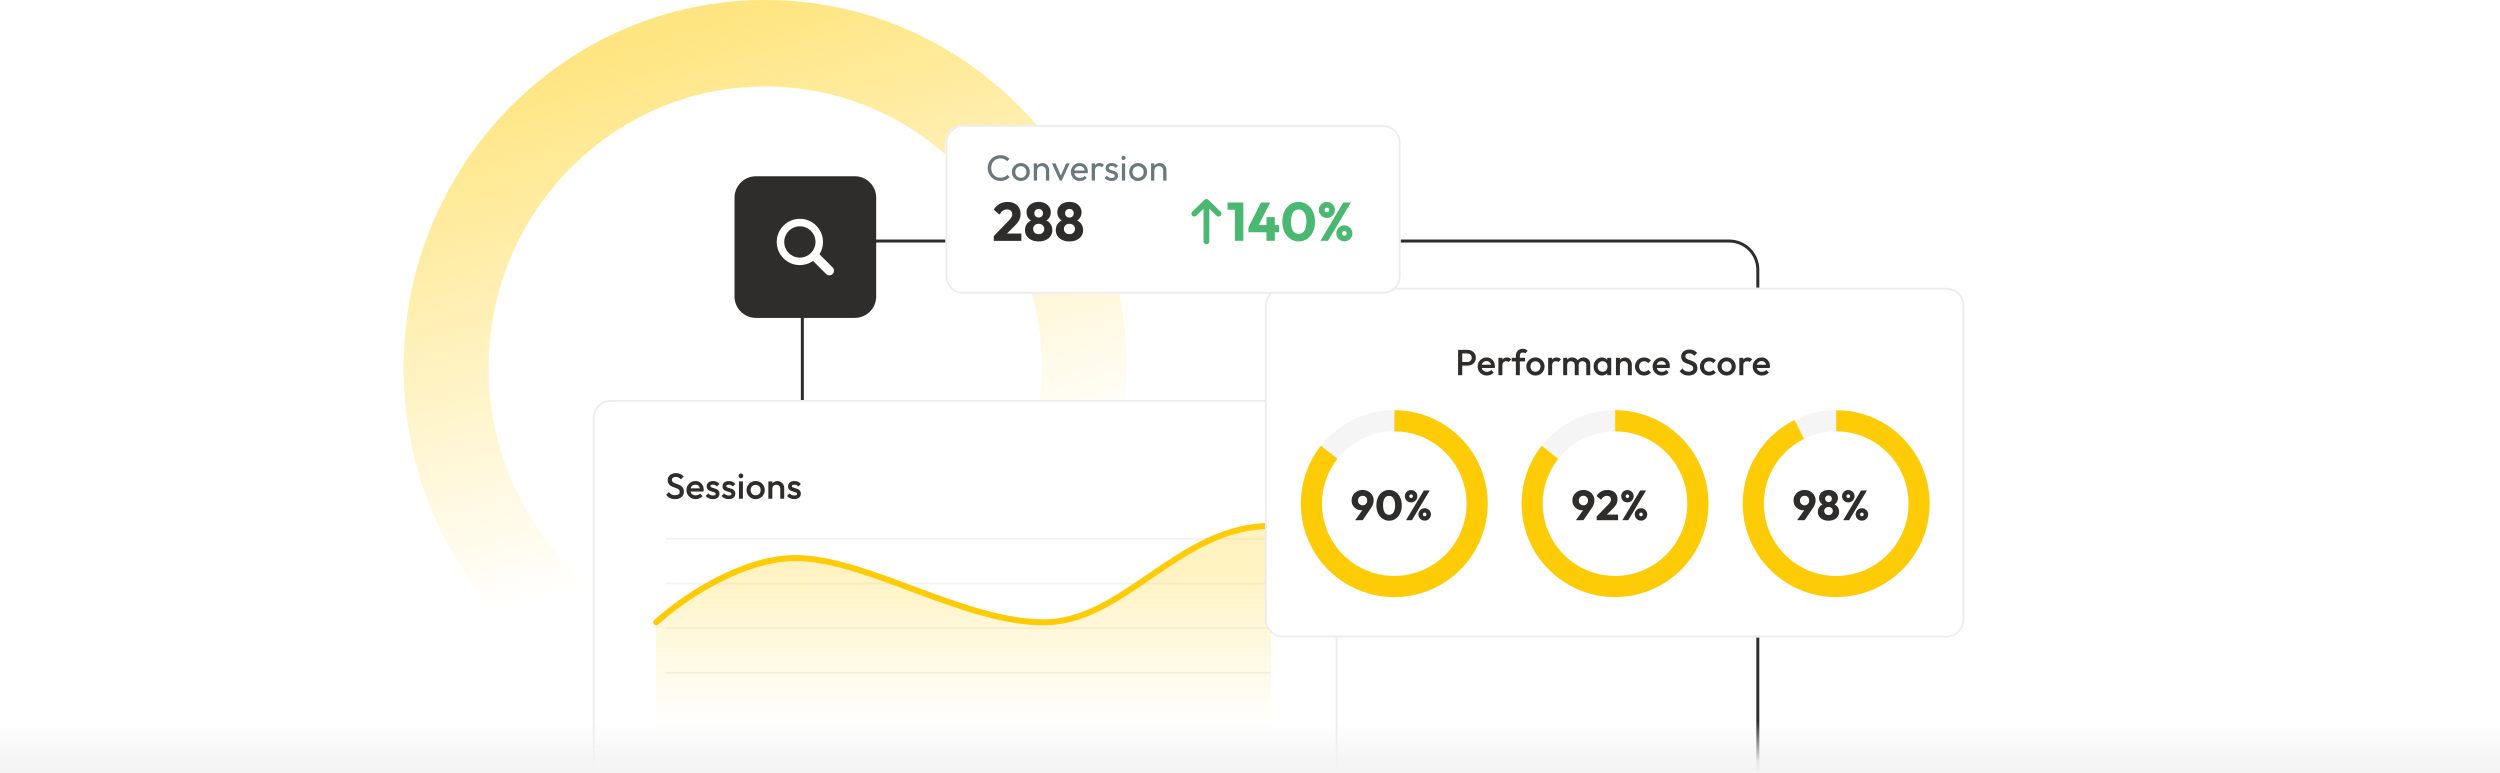 <svg xmlns="http://www.w3.org/2000/svg" width="1400" height="433" viewBox="0 0 1400 433" fill="none"><path d="M428.501 0C316.663 0 226 92.228 226 206C226 319.771 316.663 412 428.501 412C540.337 412 631 319.771 631 206C631 92.228 540.337 0 428.501 0ZM428.501 48.396C513.926 48.396 583.426 119.098 583.426 206C583.426 292.902 513.926 363.603 428.501 363.603C343.073 363.603 273.574 292.902 273.574 206C273.574 119.098 343.073 48.396 428.501 48.396Z" fill="url(#paint0_linear_218_13033)"></path><path fill-rule="evenodd" clip-rule="evenodd" d="M968.343 135.829H465.345C456.955 135.829 450.154 142.63 450.154 151.02V462.774C450.154 471.163 456.955 477.965 465.345 477.965H968.343C976.733 477.965 983.534 471.163 983.534 462.774V151.02C983.534 142.63 976.733 135.829 968.343 135.829ZM465.345 134.141C456.023 134.141 448.466 141.698 448.466 151.02V462.774C448.466 472.096 456.023 479.653 465.345 479.653H968.343C977.665 479.653 985.222 472.096 985.222 462.774V151.02C985.222 141.698 977.665 134.141 968.343 134.141H465.345Z" fill="#2E2D2C"></path><g filter="url(#filter0_dd_218_13033)"><path d="M332 234C332 228.477 336.477 224 342 224H739C744.523 224 749 228.477 749 234V433H332V234Z" fill="white"></path><path d="M332.5 234C332.5 228.753 336.753 224.5 342 224.5H739C744.247 224.5 748.5 228.753 748.5 234V432.5H332.5V234Z" stroke="#ECECEC"></path></g><path fill-rule="evenodd" clip-rule="evenodd" d="M711.78 302.244H372.51V301.244H711.78V302.244Z" fill="#F3F3F3"></path><path fill-rule="evenodd" clip-rule="evenodd" d="M711.78 327.244H372.51V326.244H711.78V327.244Z" fill="#F3F3F3"></path><path fill-rule="evenodd" clip-rule="evenodd" d="M711.78 352.244H372.51V351.244H711.78V352.244Z" fill="#F3F3F3"></path><path fill-rule="evenodd" clip-rule="evenodd" d="M711.78 377.244H372.51V376.244H711.78V377.244Z" fill="#F3F3F3"></path><path d="M445.628 312.497C414.356 312.497 380.477 336.502 367.446 348.505V437.965H711.78V294.492C660.213 294.492 629.44 348.505 584.526 348.505C539.613 348.505 484.719 312.497 445.628 312.497Z" fill="url(#paint1_linear_218_13033)"></path><g filter="url(#filter1_d_218_13033)"><path fill-rule="evenodd" clip-rule="evenodd" d="M644.402 324.405C625.532 337.327 606.744 350.194 584.527 350.194C561.71 350.194 536.462 341.06 512.307 332.084C511.47 331.773 510.635 331.462 509.801 331.152C498.54 326.963 487.527 322.866 477.026 319.741C465.743 316.384 455.163 314.185 445.629 314.185C430.389 314.185 414.388 320.047 400.494 327.488C386.619 334.919 375.007 343.837 368.59 349.747C367.905 350.379 366.837 350.335 366.205 349.649C365.574 348.964 365.617 347.896 366.303 347.264C372.917 341.172 384.76 332.085 398.9 324.512C413.021 316.95 429.596 310.809 445.629 310.809C455.64 310.809 466.581 313.111 477.989 316.506C488.603 319.664 499.719 323.799 510.952 327.978C511.795 328.292 512.638 328.605 513.483 328.919C537.775 337.947 562.43 346.818 584.527 346.818C605.674 346.818 623.66 334.509 642.845 321.379C643.464 320.955 644.084 320.531 644.706 320.106C664.415 306.633 685.407 292.805 711.781 292.805C712.713 292.805 713.469 293.56 713.469 294.493C713.469 295.425 712.713 296.181 711.781 296.181C686.588 296.181 666.409 309.359 646.611 322.893C645.874 323.396 645.138 323.901 644.402 324.405Z" fill="#FECC06"></path></g><path d="M444.785 279.504C444.245 279.504 443.725 279.437 443.225 279.302C442.725 279.153 442.266 278.951 441.848 278.694C441.429 278.424 441.064 278.1 440.754 277.722L442.172 276.304C442.509 276.696 442.894 276.993 443.326 277.195C443.772 277.384 444.272 277.479 444.825 277.479C445.325 277.479 445.703 277.405 445.959 277.256C446.216 277.108 446.344 276.892 446.344 276.608C446.344 276.311 446.223 276.081 445.98 275.919C445.737 275.757 445.419 275.622 445.028 275.514C444.65 275.393 444.245 275.271 443.812 275.15C443.394 275.028 442.989 274.866 442.597 274.663C442.219 274.447 441.908 274.157 441.665 273.793C441.422 273.428 441.301 272.955 441.301 272.375C441.301 271.754 441.443 271.22 441.726 270.775C442.023 270.329 442.435 269.985 442.962 269.742C443.502 269.498 444.143 269.377 444.886 269.377C445.669 269.377 446.358 269.519 446.952 269.802C447.56 270.072 448.066 270.484 448.471 271.038L447.053 272.456C446.77 272.105 446.446 271.841 446.081 271.666C445.716 271.49 445.298 271.402 444.825 271.402C444.38 271.402 444.035 271.47 443.792 271.605C443.549 271.74 443.428 271.936 443.428 272.192C443.428 272.462 443.549 272.672 443.792 272.82C444.035 272.969 444.346 273.097 444.724 273.205C445.115 273.313 445.521 273.435 445.939 273.57C446.371 273.691 446.776 273.867 447.154 274.096C447.546 274.312 447.863 274.609 448.106 274.988C448.35 275.352 448.471 275.832 448.471 276.426C448.471 277.371 448.14 278.12 447.479 278.674C446.817 279.228 445.919 279.504 444.785 279.504Z" fill="#2E2D2C"></path><path d="M436.943 279.302V273.691C436.943 273.043 436.734 272.51 436.315 272.091C435.91 271.673 435.384 271.463 434.735 271.463C434.303 271.463 433.918 271.558 433.581 271.747C433.243 271.936 432.98 272.199 432.791 272.537C432.602 272.874 432.507 273.259 432.507 273.691L431.636 273.205C431.636 272.462 431.798 271.808 432.123 271.24C432.447 270.66 432.892 270.207 433.459 269.883C434.04 269.546 434.688 269.377 435.404 269.377C436.133 269.377 436.781 269.566 437.348 269.944C437.915 270.309 438.361 270.788 438.685 271.382C439.009 271.963 439.171 272.57 439.171 273.205V279.302H436.943ZM430.279 279.302V269.58H432.507V279.302H430.279Z" fill="#2E2D2C"></path><path d="M423.153 279.504C422.208 279.504 421.351 279.282 420.581 278.836C419.811 278.377 419.197 277.763 418.738 276.993C418.292 276.223 418.069 275.366 418.069 274.42C418.069 273.475 418.292 272.624 418.738 271.868C419.197 271.112 419.811 270.511 420.581 270.066C421.351 269.607 422.208 269.377 423.153 269.377C424.112 269.377 424.976 269.6 425.746 270.045C426.516 270.491 427.123 271.099 427.569 271.868C428.028 272.624 428.258 273.475 428.258 274.42C428.258 275.366 428.028 276.223 427.569 276.993C427.123 277.763 426.516 278.377 425.746 278.836C424.976 279.282 424.112 279.504 423.153 279.504ZM423.153 277.357C423.707 277.357 424.193 277.236 424.612 276.993C425.044 276.736 425.375 276.385 425.604 275.94C425.847 275.494 425.969 274.988 425.969 274.42C425.969 273.853 425.847 273.354 425.604 272.922C425.361 272.489 425.03 272.152 424.612 271.909C424.193 271.652 423.707 271.524 423.153 271.524C422.613 271.524 422.127 271.652 421.695 271.909C421.276 272.152 420.946 272.489 420.702 272.922C420.473 273.354 420.358 273.853 420.358 274.42C420.358 274.988 420.473 275.494 420.702 275.94C420.946 276.385 421.276 276.736 421.695 276.993C422.127 277.236 422.613 277.357 423.153 277.357Z" fill="#2E2D2C"></path><path d="M413.802 279.303V269.581H416.03V279.303H413.802ZM414.916 267.799C414.538 267.799 414.221 267.67 413.964 267.414C413.721 267.157 413.6 266.84 413.6 266.462C413.6 266.084 413.721 265.766 413.964 265.51C414.221 265.253 414.538 265.125 414.916 265.125C415.308 265.125 415.625 265.253 415.868 265.51C416.111 265.766 416.233 266.084 416.233 266.462C416.233 266.84 416.111 267.157 415.868 267.414C415.625 267.67 415.308 267.799 414.916 267.799Z" fill="#2E2D2C"></path><path d="M408.089 279.504C407.549 279.504 407.029 279.437 406.53 279.302C406.03 279.153 405.571 278.951 405.152 278.694C404.734 278.424 404.369 278.1 404.059 277.722L405.476 276.304C405.814 276.696 406.199 276.993 406.631 277.195C407.077 277.384 407.576 277.479 408.13 277.479C408.629 277.479 409.008 277.405 409.264 277.256C409.521 277.108 409.649 276.892 409.649 276.608C409.649 276.311 409.527 276.081 409.284 275.919C409.041 275.757 408.724 275.622 408.332 275.514C407.954 275.393 407.549 275.271 407.117 275.15C406.698 275.028 406.293 274.866 405.902 274.663C405.524 274.447 405.213 274.157 404.97 273.793C404.727 273.428 404.605 272.955 404.605 272.375C404.605 271.754 404.747 271.22 405.031 270.775C405.328 270.329 405.74 269.985 406.266 269.742C406.807 269.498 407.448 269.377 408.191 269.377C408.974 269.377 409.662 269.519 410.257 269.802C410.864 270.072 411.371 270.484 411.776 271.038L410.358 272.456C410.074 272.105 409.75 271.841 409.386 271.666C409.021 271.49 408.602 271.402 408.13 271.402C407.684 271.402 407.34 271.47 407.097 271.605C406.854 271.74 406.732 271.936 406.732 272.192C406.732 272.462 406.854 272.672 407.097 272.82C407.34 272.969 407.65 273.097 408.029 273.205C408.42 273.313 408.825 273.435 409.244 273.57C409.676 273.691 410.081 273.867 410.459 274.096C410.851 274.312 411.168 274.609 411.411 274.988C411.654 275.352 411.776 275.832 411.776 276.426C411.776 277.371 411.445 278.12 410.783 278.674C410.122 279.228 409.224 279.504 408.089 279.504Z" fill="#2E2D2C"></path><path d="M399.218 279.504C398.678 279.504 398.158 279.437 397.659 279.302C397.159 279.153 396.7 278.951 396.281 278.694C395.863 278.424 395.498 278.1 395.188 277.722L396.605 276.304C396.943 276.696 397.328 276.993 397.76 277.195C398.205 277.384 398.705 277.479 399.259 277.479C399.758 277.479 400.136 277.405 400.393 277.256C400.65 277.108 400.778 276.892 400.778 276.608C400.778 276.311 400.656 276.081 400.413 275.919C400.17 275.757 399.853 275.622 399.461 275.514C399.083 275.393 398.678 275.271 398.246 275.15C397.827 275.028 397.422 274.866 397.031 274.663C396.653 274.447 396.342 274.157 396.099 273.793C395.856 273.428 395.734 272.955 395.734 272.375C395.734 271.754 395.876 271.22 396.16 270.775C396.457 270.329 396.869 269.985 397.395 269.742C397.935 269.498 398.577 269.377 399.32 269.377C400.103 269.377 400.791 269.519 401.386 269.802C401.993 270.072 402.5 270.484 402.905 271.038L401.487 272.456C401.203 272.105 400.879 271.841 400.515 271.666C400.15 271.49 399.731 271.402 399.259 271.402C398.813 271.402 398.469 271.47 398.226 271.605C397.983 271.74 397.861 271.936 397.861 272.192C397.861 272.462 397.983 272.672 398.226 272.82C398.469 272.969 398.779 273.097 399.157 273.205C399.549 273.313 399.954 273.435 400.373 273.57C400.805 273.691 401.21 273.867 401.588 274.096C401.98 274.312 402.297 274.609 402.54 274.988C402.783 275.352 402.905 275.832 402.905 276.426C402.905 277.371 402.574 278.12 401.912 278.674C401.25 279.228 400.353 279.504 399.218 279.504Z" fill="#2E2D2C"></path><path d="M389.567 279.504C388.594 279.504 387.717 279.288 386.933 278.856C386.164 278.411 385.549 277.803 385.09 277.033C384.645 276.264 384.422 275.399 384.422 274.441C384.422 273.482 384.645 272.624 385.09 271.868C385.536 271.099 386.137 270.491 386.893 270.045C387.663 269.6 388.513 269.377 389.445 269.377C390.35 269.377 391.147 269.586 391.835 270.005C392.537 270.423 393.084 270.997 393.476 271.727C393.881 272.456 394.083 273.286 394.083 274.218C394.083 274.38 394.07 274.549 394.043 274.724C394.029 274.886 394.002 275.069 393.962 275.271H385.982V273.448H392.807L391.977 274.177C391.95 273.583 391.835 273.084 391.633 272.679C391.43 272.273 391.14 271.963 390.762 271.747C390.397 271.531 389.945 271.423 389.405 271.423C388.837 271.423 388.345 271.544 387.926 271.787C387.507 272.03 387.183 272.375 386.954 272.82C386.724 273.252 386.609 273.772 386.609 274.38C386.609 274.988 386.731 275.521 386.974 275.98C387.217 276.439 387.561 276.797 388.007 277.054C388.453 277.297 388.966 277.418 389.546 277.418C390.046 277.418 390.505 277.33 390.924 277.155C391.356 276.979 391.72 276.723 392.017 276.385L393.435 277.823C392.963 278.377 392.389 278.796 391.714 279.079C391.038 279.363 390.323 279.504 389.567 279.504Z" fill="#2E2D2C"></path><path d="M377.998 279.505C376.877 279.505 375.925 279.303 375.142 278.898C374.358 278.493 373.656 277.899 373.035 277.115L374.615 275.535C375.007 276.103 375.473 276.548 376.013 276.872C376.553 277.183 377.241 277.338 378.079 277.338C378.862 277.338 379.483 277.176 379.942 276.852C380.415 276.528 380.651 276.082 380.651 275.515C380.651 275.043 380.529 274.658 380.286 274.361C380.043 274.064 379.719 273.821 379.314 273.632C378.923 273.429 378.484 273.253 377.998 273.105C377.525 272.943 377.046 272.767 376.56 272.578C376.087 272.376 375.648 272.126 375.243 271.829C374.851 271.532 374.534 271.147 374.291 270.674C374.048 270.202 373.926 269.601 373.926 268.872C373.926 268.034 374.129 267.325 374.534 266.745C374.953 266.151 375.513 265.698 376.215 265.388C376.917 265.077 377.701 264.922 378.565 264.922C379.496 264.922 380.327 265.104 381.056 265.469C381.799 265.833 382.4 266.299 382.859 266.866L381.279 268.446C380.874 267.987 380.448 267.65 380.003 267.433C379.571 267.204 379.071 267.089 378.504 267.089C377.802 267.089 377.248 267.231 376.843 267.515C376.451 267.798 376.256 268.196 376.256 268.71C376.256 269.142 376.377 269.493 376.62 269.763C376.863 270.019 377.181 270.242 377.572 270.431C377.977 270.607 378.416 270.776 378.889 270.938C379.375 271.1 379.854 271.282 380.327 271.484C380.813 271.687 381.252 271.95 381.644 272.274C382.049 272.585 382.373 272.99 382.616 273.49C382.859 273.989 382.98 274.617 382.98 275.373C382.98 276.643 382.528 277.649 381.623 278.391C380.732 279.134 379.523 279.505 377.998 279.505Z" fill="#2E2D2C"></path><g filter="url(#filter2_dd_218_13033)"><path d="M708.404 171.147C708.404 165.625 712.881 161.147 718.404 161.147H1090C1095.52 161.147 1100 165.625 1100 171.147V346.945C1100 352.468 1095.52 356.945 1090 356.945H718.404C712.881 356.945 708.404 352.468 708.404 346.945V171.147Z" fill="white"></path><path d="M708.904 171.147C708.904 165.901 713.158 161.647 718.404 161.647H1090C1095.25 161.647 1099.5 165.901 1099.5 171.147V346.945C1099.5 352.192 1095.25 356.445 1090 356.445H718.404C713.158 356.445 708.904 352.192 708.904 346.945V171.147Z" stroke="#ECECEC"></path></g><path d="M986.665 210.3C985.693 210.3 984.815 210.084 984.032 209.652C983.262 209.207 982.648 208.599 982.189 207.829C981.743 207.06 981.521 206.195 981.521 205.237C981.521 204.278 981.743 203.42 982.189 202.664C982.635 201.895 983.235 201.287 983.992 200.841C984.761 200.396 985.612 200.173 986.544 200.173C987.448 200.173 988.245 200.382 988.934 200.801C989.636 201.219 990.183 201.793 990.574 202.522C990.98 203.252 991.182 204.082 991.182 205.014C991.182 205.176 991.169 205.345 991.142 205.52C991.128 205.682 991.101 205.864 991.061 206.067H983.08V204.244H989.906L989.076 204.973C989.049 204.379 988.934 203.88 988.731 203.474C988.529 203.069 988.238 202.759 987.86 202.543C987.496 202.327 987.043 202.219 986.503 202.219C985.936 202.219 985.443 202.34 985.025 202.583C984.606 202.826 984.282 203.171 984.052 203.616C983.823 204.048 983.708 204.568 983.708 205.176C983.708 205.783 983.83 206.317 984.073 206.776C984.316 207.235 984.66 207.593 985.106 207.849C985.551 208.093 986.064 208.214 986.645 208.214C987.145 208.214 987.604 208.126 988.022 207.951C988.454 207.775 988.819 207.519 989.116 207.181L990.534 208.619C990.061 209.173 989.487 209.591 988.812 209.875C988.137 210.159 987.421 210.3 986.665 210.3Z" fill="#2E2D2C"></path><path d="M974.028 210.098V200.375H976.256V210.098H974.028ZM976.256 204.69L975.487 204.305C975.487 203.076 975.757 202.084 976.297 201.327C976.85 200.558 977.681 200.173 978.788 200.173C979.274 200.173 979.713 200.261 980.105 200.436C980.496 200.612 980.861 200.895 981.199 201.287L979.74 202.786C979.565 202.597 979.369 202.462 979.153 202.381C978.937 202.3 978.687 202.259 978.403 202.259C977.782 202.259 977.269 202.455 976.864 202.847C976.459 203.238 976.256 203.852 976.256 204.69Z" fill="#2E2D2C"></path><path d="M966.901 210.3C965.956 210.3 965.099 210.078 964.329 209.632C963.559 209.173 962.945 208.558 962.486 207.789C962.04 207.019 961.817 206.162 961.817 205.216C961.817 204.271 962.04 203.42 962.486 202.664C962.945 201.908 963.559 201.307 964.329 200.862C965.099 200.402 965.956 200.173 966.901 200.173C967.86 200.173 968.724 200.396 969.494 200.841C970.264 201.287 970.871 201.895 971.317 202.664C971.776 203.42 972.006 204.271 972.006 205.216C972.006 206.162 971.776 207.019 971.317 207.789C970.871 208.558 970.264 209.173 969.494 209.632C968.724 210.078 967.86 210.3 966.901 210.3ZM966.901 208.153C967.455 208.153 967.941 208.032 968.36 207.789C968.792 207.532 969.123 207.181 969.352 206.735C969.595 206.29 969.717 205.783 969.717 205.216C969.717 204.649 969.595 204.15 969.352 203.717C969.109 203.285 968.778 202.948 968.36 202.705C967.941 202.448 967.455 202.32 966.901 202.32C966.361 202.32 965.875 202.448 965.443 202.705C965.024 202.948 964.694 203.285 964.451 203.717C964.221 204.15 964.106 204.649 964.106 205.216C964.106 205.783 964.221 206.29 964.451 206.735C964.694 207.181 965.024 207.532 965.443 207.789C965.875 208.032 966.361 208.153 966.901 208.153Z" fill="#2E2D2C"></path><path d="M957.081 210.3C956.122 210.3 955.251 210.078 954.468 209.632C953.698 209.186 953.091 208.579 952.645 207.809C952.199 207.039 951.977 206.182 951.977 205.237C951.977 204.278 952.199 203.42 952.645 202.664C953.091 201.895 953.698 201.287 954.468 200.841C955.251 200.396 956.122 200.173 957.081 200.173C957.837 200.173 958.539 200.321 959.187 200.618C959.849 200.902 960.409 201.314 960.868 201.854L959.41 203.333C959.127 202.995 958.782 202.745 958.377 202.583C957.986 202.408 957.553 202.32 957.081 202.32C956.527 202.32 956.034 202.448 955.602 202.705C955.184 202.948 954.853 203.285 954.61 203.717C954.38 204.15 954.265 204.656 954.265 205.237C954.265 205.804 954.38 206.31 954.61 206.756C954.853 207.188 955.184 207.532 955.602 207.789C956.034 208.032 956.527 208.153 957.081 208.153C957.553 208.153 957.986 208.072 958.377 207.91C958.782 207.735 959.127 207.478 959.41 207.141L960.868 208.619C960.409 209.159 959.849 209.578 959.187 209.875C958.539 210.159 957.837 210.3 957.081 210.3Z" fill="#2E2D2C"></path><path d="M945.552 210.3C944.432 210.3 943.48 210.098 942.696 209.693C941.913 209.288 941.211 208.693 940.59 207.91L942.17 206.33C942.561 206.898 943.027 207.343 943.567 207.667C944.107 207.978 944.796 208.133 945.633 208.133C946.417 208.133 947.038 207.971 947.497 207.647C947.969 207.323 948.206 206.877 948.206 206.31C948.206 205.838 948.084 205.453 947.841 205.156C947.598 204.859 947.274 204.615 946.869 204.426C946.477 204.224 946.038 204.048 945.552 203.9C945.08 203.738 944.6 203.562 944.114 203.373C943.642 203.171 943.203 202.921 942.798 202.624C942.406 202.327 942.089 201.942 941.846 201.469C941.603 200.997 941.481 200.396 941.481 199.667C941.481 198.829 941.684 198.12 942.089 197.54C942.507 196.946 943.068 196.493 943.77 196.183C944.472 195.872 945.255 195.717 946.119 195.717C947.051 195.717 947.882 195.899 948.611 196.264C949.353 196.628 949.954 197.094 950.414 197.661L948.834 199.241C948.429 198.782 948.003 198.444 947.558 198.228C947.125 197.999 946.626 197.884 946.059 197.884C945.357 197.884 944.803 198.026 944.398 198.309C944.006 198.593 943.81 198.991 943.81 199.504C943.81 199.937 943.932 200.288 944.175 200.558C944.418 200.814 944.735 201.037 945.127 201.226C945.532 201.402 945.971 201.57 946.444 201.733C946.93 201.895 947.409 202.077 947.882 202.279C948.368 202.482 948.807 202.745 949.198 203.069C949.603 203.38 949.927 203.785 950.17 204.285C950.413 204.784 950.535 205.412 950.535 206.168C950.535 207.438 950.083 208.444 949.178 209.186C948.287 209.929 947.078 210.3 945.552 210.3Z" fill="#2E2D2C"></path><path d="M930.605 210.3C929.632 210.3 928.755 210.084 927.972 209.652C927.202 209.207 926.587 208.599 926.128 207.829C925.683 207.06 925.46 206.195 925.46 205.237C925.46 204.278 925.683 203.42 926.128 202.664C926.574 201.895 927.175 201.287 927.931 200.841C928.701 200.396 929.551 200.173 930.483 200.173C931.388 200.173 932.185 200.382 932.873 200.801C933.575 201.219 934.122 201.793 934.514 202.522C934.919 203.252 935.122 204.082 935.122 205.014C935.122 205.176 935.108 205.345 935.081 205.52C935.068 205.682 935.041 205.864 935 206.067H927.02V204.244H933.846L933.015 204.973C932.988 204.379 932.873 203.88 932.671 203.474C932.468 203.069 932.178 202.759 931.8 202.543C931.435 202.327 930.983 202.219 930.443 202.219C929.876 202.219 929.383 202.34 928.964 202.583C928.545 202.826 928.221 203.171 927.992 203.616C927.762 204.048 927.647 204.568 927.647 205.176C927.647 205.783 927.769 206.317 928.012 206.776C928.255 207.235 928.599 207.593 929.045 207.849C929.491 208.093 930.004 208.214 930.584 208.214C931.084 208.214 931.543 208.126 931.962 207.951C932.394 207.775 932.758 207.519 933.056 207.181L934.473 208.619C934.001 209.173 933.427 209.591 932.752 209.875C932.077 210.159 931.361 210.3 930.605 210.3Z" fill="#2E2D2C"></path><path d="M920.722 210.3C919.764 210.3 918.893 210.078 918.11 209.632C917.34 209.186 916.732 208.579 916.287 207.809C915.841 207.039 915.618 206.182 915.618 205.237C915.618 204.278 915.841 203.42 916.287 202.664C916.732 201.895 917.34 201.287 918.11 200.841C918.893 200.396 919.764 200.173 920.722 200.173C921.479 200.173 922.181 200.321 922.829 200.618C923.491 200.902 924.051 201.314 924.51 201.854L923.052 203.333C922.768 202.995 922.424 202.745 922.019 202.583C921.627 202.408 921.195 202.32 920.722 202.32C920.169 202.32 919.676 202.448 919.244 202.705C918.825 202.948 918.494 203.285 918.251 203.717C918.022 204.15 917.907 204.656 917.907 205.237C917.907 205.804 918.022 206.31 918.251 206.756C918.494 207.188 918.825 207.532 919.244 207.789C919.676 208.032 920.169 208.153 920.722 208.153C921.195 208.153 921.627 208.072 922.019 207.91C922.424 207.735 922.768 207.478 923.052 207.141L924.51 208.619C924.051 209.159 923.491 209.578 922.829 209.875C922.181 210.159 921.479 210.3 920.722 210.3Z" fill="#2E2D2C"></path><path d="M911.586 210.098V204.487C911.586 203.839 911.376 203.306 910.958 202.887C910.553 202.468 910.026 202.259 909.378 202.259C908.946 202.259 908.561 202.354 908.223 202.543C907.886 202.732 907.623 202.995 907.433 203.333C907.244 203.67 907.15 204.055 907.15 204.487L906.279 204.001C906.279 203.258 906.441 202.603 906.765 202.036C907.089 201.456 907.535 201.003 908.102 200.679C908.683 200.342 909.331 200.173 910.046 200.173C910.776 200.173 911.424 200.362 911.991 200.74C912.558 201.105 913.004 201.584 913.328 202.178C913.652 202.759 913.814 203.366 913.814 204.001V210.098H911.586ZM904.922 210.098V200.375H907.15V210.098H904.922Z" fill="#2E2D2C"></path><path d="M897.074 210.3C896.197 210.3 895.4 210.078 894.684 209.632C893.982 209.186 893.422 208.585 893.003 207.829C892.598 207.06 892.396 206.202 892.396 205.257C892.396 204.298 892.598 203.441 893.003 202.684C893.422 201.915 893.982 201.307 894.684 200.862C895.4 200.402 896.197 200.173 897.074 200.173C897.817 200.173 898.472 200.335 899.039 200.659C899.62 200.97 900.079 201.402 900.416 201.955C900.754 202.509 900.923 203.137 900.923 203.839V206.634C900.923 207.336 900.754 207.964 900.416 208.518C900.092 209.072 899.64 209.51 899.059 209.834C898.479 210.145 897.817 210.3 897.074 210.3ZM897.439 208.194C898.263 208.194 898.924 207.917 899.424 207.363C899.937 206.81 900.194 206.101 900.194 205.237C900.194 204.656 900.079 204.143 899.849 203.697C899.62 203.252 899.296 202.907 898.877 202.664C898.472 202.408 897.993 202.279 897.439 202.279C896.899 202.279 896.419 202.408 896.001 202.664C895.596 202.907 895.272 203.252 895.029 203.697C894.799 204.143 894.684 204.656 894.684 205.237C894.684 205.817 894.799 206.33 895.029 206.776C895.272 207.222 895.596 207.573 896.001 207.829C896.419 208.072 896.899 208.194 897.439 208.194ZM900.052 210.098V207.485L900.437 205.115L900.052 202.765V200.375H902.28V210.098H900.052Z" fill="#2E2D2C"></path><path d="M875.388 210.098V200.375H877.616V210.098H875.388ZM881.849 210.098V204.305C881.849 203.657 881.646 203.157 881.241 202.806C880.836 202.441 880.337 202.259 879.743 202.259C879.337 202.259 878.973 202.34 878.649 202.502C878.338 202.664 878.088 202.901 877.899 203.211C877.71 203.508 877.616 203.873 877.616 204.305L876.745 203.819C876.745 203.076 876.907 202.435 877.231 201.895C877.555 201.354 877.994 200.936 878.547 200.639C879.101 200.328 879.722 200.173 880.411 200.173C881.1 200.173 881.721 200.321 882.274 200.618C882.828 200.916 883.267 201.334 883.591 201.874C883.915 202.414 884.077 203.063 884.077 203.819V210.098H881.849ZM888.31 210.098V204.305C888.31 203.657 888.108 203.157 887.703 202.806C887.298 202.441 886.798 202.259 886.204 202.259C885.812 202.259 885.454 202.34 885.13 202.502C884.806 202.664 884.55 202.901 884.361 203.211C884.172 203.508 884.077 203.873 884.077 204.305L882.821 203.819C882.889 203.076 883.105 202.435 883.469 201.895C883.834 201.354 884.3 200.936 884.867 200.639C885.448 200.328 886.082 200.173 886.771 200.173C887.473 200.173 888.108 200.321 888.675 200.618C889.242 200.916 889.694 201.334 890.032 201.874C890.37 202.414 890.538 203.063 890.538 203.819V210.098H888.31Z" fill="#2E2D2C"></path><path d="M866.972 210.098V200.375H869.2V210.098H866.972ZM869.2 204.69L868.43 204.305C868.43 203.076 868.7 202.084 869.24 201.327C869.794 200.558 870.624 200.173 871.732 200.173C872.218 200.173 872.657 200.261 873.048 200.436C873.44 200.612 873.804 200.895 874.142 201.287L872.684 202.786C872.508 202.597 872.312 202.462 872.096 202.381C871.88 202.3 871.63 202.259 871.347 202.259C870.726 202.259 870.212 202.455 869.807 202.847C869.402 203.238 869.2 203.852 869.2 204.69Z" fill="#2E2D2C"></path><path d="M859.845 210.3C858.9 210.3 858.042 210.078 857.272 209.632C856.503 209.173 855.888 208.558 855.429 207.789C854.984 207.019 854.761 206.162 854.761 205.216C854.761 204.271 854.984 203.42 855.429 202.664C855.888 201.908 856.503 201.307 857.272 200.862C858.042 200.402 858.9 200.173 859.845 200.173C860.803 200.173 861.668 200.396 862.437 200.841C863.207 201.287 863.815 201.895 864.26 202.664C864.719 203.42 864.949 204.271 864.949 205.216C864.949 206.162 864.719 207.019 864.26 207.789C863.815 208.558 863.207 209.173 862.437 209.632C861.668 210.078 860.803 210.3 859.845 210.3ZM859.845 208.153C860.398 208.153 860.884 208.032 861.303 207.789C861.735 207.532 862.066 207.181 862.296 206.735C862.539 206.29 862.66 205.783 862.66 205.216C862.66 204.649 862.539 204.15 862.296 203.717C862.053 203.285 861.722 202.948 861.303 202.705C860.884 202.448 860.398 202.32 859.845 202.32C859.305 202.32 858.818 202.448 858.386 202.705C857.968 202.948 857.637 203.285 857.394 203.717C857.164 204.15 857.05 204.649 857.05 205.216C857.05 205.783 857.164 206.29 857.394 206.735C857.637 207.181 857.968 207.532 858.386 207.789C858.818 208.032 859.305 208.153 859.845 208.153Z" fill="#2E2D2C"></path><path d="M848.883 210.098V199.099C848.883 198.357 849.045 197.702 849.369 197.134C849.707 196.567 850.166 196.122 850.746 195.798C851.341 195.474 852.023 195.312 852.792 195.312C853.386 195.312 853.893 195.413 854.311 195.615C854.73 195.818 855.122 196.108 855.486 196.486L854.048 197.924C853.886 197.762 853.71 197.634 853.521 197.54C853.332 197.445 853.089 197.398 852.792 197.398C852.252 197.398 851.834 197.546 851.536 197.843C851.253 198.127 851.111 198.539 851.111 199.079V210.098H848.883ZM846.554 202.401V200.375H854.048V202.401H846.554Z" fill="#2E2D2C"></path><path d="M839.107 210.098V200.375H841.335V210.098H839.107ZM841.335 204.69L840.566 204.305C840.566 203.076 840.836 202.084 841.376 201.327C841.93 200.558 842.76 200.173 843.867 200.173C844.353 200.173 844.792 200.261 845.184 200.436C845.576 200.612 845.94 200.895 846.278 201.287L844.819 202.786C844.644 202.597 844.448 202.462 844.232 202.381C844.016 202.3 843.766 202.259 843.482 202.259C842.861 202.259 842.348 202.455 841.943 202.847C841.538 203.238 841.335 203.852 841.335 204.69Z" fill="#2E2D2C"></path><path d="M832.637 210.3C831.665 210.3 830.787 210.084 830.004 209.652C829.234 209.207 828.62 208.599 828.161 207.829C827.715 207.06 827.492 206.195 827.492 205.237C827.492 204.278 827.715 203.42 828.161 202.664C828.606 201.895 829.207 201.287 829.963 200.841C830.733 200.396 831.584 200.173 832.515 200.173C833.42 200.173 834.217 200.382 834.905 200.801C835.608 201.219 836.155 201.793 836.546 202.522C836.951 203.252 837.154 204.082 837.154 205.014C837.154 205.176 837.14 205.345 837.113 205.52C837.1 205.682 837.073 205.864 837.032 206.067H829.052V204.244H835.878L835.047 204.973C835.02 204.379 834.905 203.88 834.703 203.474C834.5 203.069 834.21 202.759 833.832 202.543C833.467 202.327 833.015 202.219 832.475 202.219C831.908 202.219 831.415 202.34 830.996 202.583C830.578 202.826 830.254 203.171 830.024 203.616C829.794 204.048 829.68 204.568 829.68 205.176C829.68 205.783 829.801 206.317 830.044 206.776C830.287 207.235 830.632 207.593 831.077 207.849C831.523 208.093 832.036 208.214 832.617 208.214C833.116 208.214 833.575 208.126 833.994 207.951C834.426 207.775 834.791 207.519 835.088 207.181L836.506 208.619C836.033 209.173 835.459 209.591 834.784 209.875C834.109 210.159 833.393 210.3 832.637 210.3Z" fill="#2E2D2C"></path><path d="M818.126 204.751V202.726H821.67C822.156 202.726 822.582 202.631 822.946 202.442C823.324 202.239 823.621 201.963 823.837 201.612C824.053 201.247 824.162 200.822 824.162 200.335C824.162 199.849 824.053 199.431 823.837 199.08C823.621 198.715 823.324 198.438 822.946 198.249C822.582 198.047 822.156 197.945 821.67 197.945H818.126V195.92H821.792C822.683 195.92 823.48 196.102 824.182 196.467C824.897 196.831 825.458 197.345 825.863 198.006C826.282 198.668 826.491 199.444 826.491 200.335C826.491 201.227 826.282 202.003 825.863 202.665C825.458 203.326 824.897 203.84 824.182 204.204C823.48 204.569 822.683 204.751 821.792 204.751H818.126ZM816.525 210.098V195.92H818.855V210.098H816.525Z" fill="#2E2D2C"></path><path d="M790.198 281.353C789.552 281.353 788.961 281.203 788.425 280.904C787.905 280.589 787.488 280.171 787.173 279.651C786.858 279.116 786.7 278.517 786.7 277.855C786.7 277.209 786.858 276.627 787.173 276.107C787.488 275.587 787.905 275.177 788.425 274.878C788.945 274.563 789.528 274.405 790.174 274.405C790.851 274.405 791.45 274.563 791.97 274.878C792.505 275.177 792.931 275.587 793.246 276.107C793.561 276.627 793.719 277.209 793.719 277.855C793.719 278.517 793.561 279.116 793.246 279.651C792.931 280.171 792.505 280.589 791.97 280.904C791.45 281.203 790.859 281.353 790.198 281.353ZM790.198 278.895C790.497 278.895 790.741 278.801 790.93 278.612C791.119 278.423 791.214 278.178 791.214 277.879C791.214 277.58 791.119 277.335 790.93 277.146C790.741 276.957 790.497 276.863 790.198 276.863C789.914 276.863 789.678 276.957 789.489 277.146C789.3 277.335 789.205 277.58 789.205 277.879C789.205 278.178 789.3 278.423 789.489 278.612C789.678 278.801 789.914 278.895 790.198 278.895ZM797.807 291.561C797.161 291.561 796.57 291.404 796.034 291.089C795.514 290.774 795.097 290.356 794.782 289.836C794.467 289.301 794.309 288.71 794.309 288.064C794.309 287.402 794.467 286.819 794.782 286.315C795.097 285.795 795.514 285.378 796.034 285.063C796.554 284.748 797.137 284.59 797.783 284.59C798.46 284.59 799.059 284.748 799.579 285.063C800.115 285.378 800.54 285.795 800.855 286.315C801.17 286.819 801.328 287.402 801.328 288.064C801.328 288.71 801.17 289.301 800.855 289.836C800.54 290.372 800.115 290.797 799.579 291.112C799.059 291.412 798.468 291.561 797.807 291.561ZM797.807 289.104C798.106 289.104 798.35 289.009 798.539 288.82C798.728 288.631 798.823 288.379 798.823 288.064C798.823 287.78 798.728 287.544 798.539 287.355C798.35 287.15 798.106 287.048 797.807 287.048C797.523 287.048 797.287 287.15 797.098 287.355C796.909 287.544 796.814 287.78 796.814 288.064C796.814 288.379 796.909 288.631 797.098 288.82C797.287 289.009 797.523 289.104 797.807 289.104ZM787.362 291.325L797.358 274.642H800.666L790.67 291.325H787.362Z" fill="#2E2D2C"></path><path d="M777.907 291.585C776.568 291.585 775.355 291.223 774.268 290.498C773.181 289.773 772.322 288.765 771.692 287.473C771.078 286.166 770.771 284.661 770.771 282.96C770.771 281.243 771.078 279.746 771.692 278.47C772.307 277.178 773.149 276.178 774.221 275.469C775.292 274.744 776.505 274.382 777.86 274.382C779.23 274.382 780.451 274.744 781.523 275.469C782.594 276.178 783.437 277.178 784.051 278.47C784.681 279.762 784.996 281.266 784.996 282.983C784.996 284.701 784.681 286.205 784.051 287.497C783.437 288.789 782.594 289.797 781.523 290.522C780.467 291.231 779.262 291.585 777.907 291.585ZM777.883 288.3C778.577 288.3 779.175 288.103 779.679 287.71C780.183 287.3 780.569 286.701 780.837 285.914C781.121 285.11 781.263 284.133 781.263 282.983C781.263 281.818 781.121 280.841 780.837 280.053C780.569 279.266 780.183 278.675 779.679 278.281C779.175 277.871 778.569 277.667 777.86 277.667C777.182 277.667 776.584 277.863 776.064 278.257C775.56 278.651 775.174 279.242 774.906 280.03C774.638 280.817 774.504 281.794 774.504 282.96C774.504 284.126 774.638 285.102 774.906 285.89C775.174 286.678 775.56 287.276 776.064 287.686C776.584 288.096 777.19 288.3 777.883 288.3Z" fill="#2E2D2C"></path><path d="M758.875 291.325L764.121 284.023L765.491 283.929C765.286 284.291 765.058 284.614 764.806 284.898C764.57 285.165 764.262 285.378 763.884 285.536C763.522 285.677 763.034 285.748 762.419 285.748C761.411 285.748 760.482 285.512 759.631 285.039C758.796 284.551 758.126 283.897 757.622 283.078C757.134 282.243 756.89 281.298 756.89 280.242C756.89 279.139 757.165 278.147 757.717 277.265C758.268 276.383 759.009 275.682 759.938 275.162C760.867 274.642 761.915 274.382 763.081 274.382C764.247 274.382 765.294 274.642 766.224 275.162C767.153 275.666 767.886 276.359 768.421 277.241C768.973 278.108 769.249 279.092 769.249 280.195C769.249 281.613 768.76 283.039 767.783 284.472L763.081 291.325H758.875ZM763.081 282.983C763.569 282.983 764.01 282.865 764.404 282.629C764.798 282.393 765.105 282.078 765.326 281.684C765.546 281.274 765.657 280.817 765.657 280.313C765.657 279.793 765.546 279.329 765.326 278.919C765.105 278.509 764.798 278.194 764.404 277.974C764.01 277.737 763.569 277.619 763.081 277.619C762.577 277.619 762.128 277.737 761.734 277.974C761.356 278.194 761.049 278.509 760.812 278.919C760.592 279.329 760.482 279.793 760.482 280.313C760.482 280.817 760.592 281.274 760.812 281.684C761.049 282.078 761.364 282.393 761.758 282.629C762.151 282.865 762.593 282.983 763.081 282.983Z" fill="#2E2D2C"></path><path fill-rule="evenodd" clip-rule="evenodd" d="M780.774 241.532C758.401 241.532 740.265 259.669 740.265 282.042C740.265 304.415 758.401 322.552 780.774 322.552C803.147 322.552 821.284 304.415 821.284 282.042C821.284 259.669 803.147 241.532 780.774 241.532ZM728.449 282.042C728.449 253.144 751.876 229.717 780.774 229.717C809.673 229.717 833.1 253.144 833.1 282.042C833.1 310.941 809.673 334.367 780.774 334.367C751.876 334.367 728.449 310.941 728.449 282.042Z" fill="#F5F5F5"></path><path fill-rule="evenodd" clip-rule="evenodd" d="M728.451 282.259C728.401 270.421 732.368 258.915 739.703 249.622L748.977 256.943C743.299 264.137 740.228 273.045 740.266 282.21C740.304 291.375 743.45 300.257 749.188 307.404C754.927 314.551 762.919 319.54 771.86 321.557C780.801 323.574 790.161 322.5 798.412 318.51C806.664 314.519 813.318 307.849 817.288 299.587C821.258 291.326 822.309 281.963 820.27 273.027C818.231 264.092 813.221 256.112 806.061 250.391C798.9 244.67 790.01 241.546 780.845 241.531L780.865 229.715C792.704 229.736 804.186 233.77 813.435 241.159C822.685 248.549 829.155 258.857 831.789 270.399C834.423 281.941 833.065 294.035 827.937 304.705C822.809 315.376 814.214 323.992 803.557 329.146C792.899 334.301 780.808 335.688 769.259 333.083C757.711 330.477 747.387 324.033 739.975 314.801C732.563 305.57 728.5 294.098 728.451 282.259Z" fill="#FECC06"></path><path d="M911.341 281.353C910.695 281.353 910.104 281.203 909.569 280.904C909.049 280.589 908.631 280.171 908.316 279.651C908.001 279.116 907.844 278.517 907.844 277.855C907.844 277.209 908.001 276.627 908.316 276.107C908.631 275.587 909.049 275.177 909.569 274.878C910.089 274.563 910.672 274.405 911.317 274.405C911.995 274.405 912.594 274.563 913.113 274.878C913.649 275.177 914.074 275.587 914.389 276.107C914.705 276.627 914.862 277.209 914.862 277.855C914.862 278.517 914.705 279.116 914.389 279.651C914.074 280.171 913.649 280.589 913.113 280.904C912.594 281.203 912.003 281.353 911.341 281.353ZM911.341 278.895C911.64 278.895 911.885 278.801 912.074 278.612C912.263 278.423 912.357 278.178 912.357 277.879C912.357 277.58 912.263 277.335 912.074 277.146C911.885 276.957 911.64 276.863 911.341 276.863C911.058 276.863 910.821 276.957 910.632 277.146C910.443 277.335 910.349 277.58 910.349 277.879C910.349 278.178 910.443 278.423 910.632 278.612C910.821 278.801 911.058 278.895 911.341 278.895ZM918.95 291.561C918.304 291.561 917.714 291.404 917.178 291.089C916.658 290.774 916.241 290.356 915.925 289.836C915.61 289.301 915.453 288.71 915.453 288.064C915.453 287.402 915.61 286.819 915.925 286.315C916.241 285.795 916.658 285.378 917.178 285.063C917.698 284.748 918.281 284.59 918.927 284.59C919.604 284.59 920.203 284.748 920.723 285.063C921.258 285.378 921.684 285.795 921.999 286.315C922.314 286.819 922.471 287.402 922.471 288.064C922.471 288.71 922.314 289.301 921.999 289.836C921.684 290.372 921.258 290.797 920.723 291.112C920.203 291.412 919.612 291.561 918.95 291.561ZM918.95 289.104C919.25 289.104 919.494 289.009 919.683 288.82C919.872 288.631 919.966 288.379 919.966 288.064C919.966 287.78 919.872 287.544 919.683 287.355C919.494 287.15 919.25 287.048 918.95 287.048C918.667 287.048 918.43 287.15 918.241 287.355C918.052 287.544 917.958 287.78 917.958 288.064C917.958 288.379 918.052 288.631 918.241 288.82C918.43 289.009 918.667 289.104 918.95 289.104ZM908.505 291.325L918.501 274.642H921.81L911.814 291.325H908.505Z" fill="#2E2D2C"></path><path d="M894.125 289.246L900.529 282.629C900.923 282.235 901.238 281.873 901.474 281.542C901.711 281.211 901.884 280.904 901.994 280.62C902.105 280.321 902.16 280.022 902.16 279.722C902.16 279.076 901.947 278.572 901.522 278.21C901.112 277.832 900.569 277.643 899.891 277.643C899.229 277.643 898.631 277.824 898.095 278.186C897.575 278.533 897.071 279.108 896.583 279.911L894.102 277.761C894.763 276.643 895.606 275.8 896.63 275.233C897.654 274.665 898.828 274.382 900.151 274.382C901.301 274.382 902.294 274.595 903.129 275.02C903.979 275.445 904.633 276.052 905.09 276.839C905.562 277.627 905.799 278.549 905.799 279.604C905.799 280.266 905.712 280.88 905.539 281.447C905.366 281.999 905.082 282.55 904.688 283.102C904.31 283.637 903.798 284.228 903.152 284.874L898.71 289.293L894.125 289.246ZM894.125 291.325V289.246L897.268 288.159H906.13V291.325H894.125Z" fill="#2E2D2C"></path><path d="M882.51 291.325L887.756 284.023L889.127 283.929C888.922 284.291 888.694 284.614 888.442 284.898C888.205 285.165 887.898 285.378 887.52 285.536C887.158 285.677 886.669 285.748 886.055 285.748C885.047 285.748 884.117 285.512 883.267 285.039C882.432 284.551 881.762 283.897 881.258 283.078C880.77 282.243 880.525 281.298 880.525 280.242C880.525 279.139 880.801 278.147 881.352 277.265C881.904 276.383 882.644 275.682 883.574 275.162C884.503 274.642 885.551 274.382 886.717 274.382C887.882 274.382 888.93 274.642 889.86 275.162C890.789 275.666 891.522 276.359 892.057 277.241C892.609 278.108 892.884 279.092 892.884 280.195C892.884 281.613 892.396 283.039 891.419 284.472L886.717 291.325H882.51ZM886.717 282.983C887.205 282.983 887.646 282.865 888.04 282.629C888.434 282.393 888.741 282.078 888.962 281.684C889.182 281.274 889.292 280.817 889.292 280.313C889.292 279.793 889.182 279.329 888.962 278.919C888.741 278.509 888.434 278.194 888.04 277.974C887.646 277.737 887.205 277.619 886.717 277.619C886.213 277.619 885.764 277.737 885.37 277.974C884.992 278.194 884.684 278.509 884.448 278.919C884.228 279.329 884.117 279.793 884.117 280.313C884.117 280.817 884.228 281.274 884.448 281.684C884.684 282.078 884.999 282.393 885.393 282.629C885.787 282.865 886.228 282.983 886.717 282.983Z" fill="#2E2D2C"></path><path fill-rule="evenodd" clip-rule="evenodd" d="M904.41 241.532C882.037 241.532 863.9 259.669 863.9 282.042C863.9 304.415 882.037 322.552 904.41 322.552C926.783 322.552 944.92 304.415 944.92 282.042C944.92 259.669 926.783 241.532 904.41 241.532ZM852.085 282.042C852.085 253.144 875.512 229.717 904.41 229.717C933.309 229.717 956.736 253.144 956.736 282.042C956.736 310.941 933.309 334.367 904.41 334.367C875.512 334.367 852.085 310.941 852.085 282.042Z" fill="#F5F5F5"></path><path fill-rule="evenodd" clip-rule="evenodd" d="M852.086 282.259C852.037 270.421 856.003 258.915 863.338 249.622L872.613 256.943C866.934 264.137 863.863 273.045 863.902 282.21C863.94 291.375 867.085 300.257 872.824 307.404C878.562 314.551 886.555 319.54 895.496 321.557C904.436 323.574 913.797 322.5 922.048 318.51C930.299 314.519 936.954 307.849 940.924 299.587C944.894 291.326 945.945 281.963 943.906 273.027C941.866 264.092 936.857 256.112 929.696 250.391C922.535 244.67 913.646 241.546 904.481 241.531L904.501 229.715C916.34 229.736 927.822 233.77 937.071 241.159C946.321 248.549 952.791 258.857 955.425 270.399C958.059 281.941 956.701 294.035 951.573 304.705C946.445 315.376 937.85 323.992 927.192 329.146C916.534 334.301 904.444 335.688 892.895 333.083C881.347 330.477 871.023 324.033 863.611 314.801C856.199 305.57 852.136 294.098 852.086 282.259Z" fill="#FECC06"></path><path d="M1035.03 281.355C1034.39 281.355 1033.8 281.205 1033.26 280.906C1032.74 280.591 1032.32 280.173 1032.01 279.653C1031.69 279.118 1031.54 278.519 1031.54 277.857C1031.54 277.211 1031.69 276.629 1032.01 276.109C1032.32 275.589 1032.74 275.179 1033.26 274.88C1033.78 274.565 1034.36 274.407 1035.01 274.407C1035.69 274.407 1036.29 274.565 1036.81 274.88C1037.34 275.179 1037.77 275.589 1038.08 276.109C1038.4 276.629 1038.55 277.211 1038.55 277.857C1038.55 278.519 1038.4 279.118 1038.08 279.653C1037.77 280.173 1037.34 280.591 1036.81 280.906C1036.29 281.205 1035.7 281.355 1035.03 281.355ZM1035.03 278.897C1035.33 278.897 1035.58 278.803 1035.77 278.614C1035.96 278.424 1036.05 278.18 1036.05 277.881C1036.05 277.582 1035.96 277.337 1035.77 277.148C1035.58 276.959 1035.33 276.865 1035.03 276.865C1034.75 276.865 1034.51 276.959 1034.32 277.148C1034.14 277.337 1034.04 277.582 1034.04 277.881C1034.04 278.18 1034.14 278.424 1034.32 278.614C1034.51 278.803 1034.75 278.897 1035.03 278.897ZM1042.64 291.563C1042 291.563 1041.41 291.406 1040.87 291.091C1040.35 290.775 1039.93 290.358 1039.62 289.838C1039.3 289.302 1039.15 288.712 1039.15 288.066C1039.15 287.404 1039.3 286.821 1039.62 286.317C1039.93 285.797 1040.35 285.38 1040.87 285.065C1041.39 284.75 1041.97 284.592 1042.62 284.592C1043.3 284.592 1043.9 284.75 1044.41 285.065C1044.95 285.38 1045.38 285.797 1045.69 286.317C1046.01 286.821 1046.16 287.404 1046.16 288.066C1046.16 288.712 1046.01 289.302 1045.69 289.838C1045.38 290.374 1044.95 290.799 1044.41 291.114C1043.9 291.414 1043.3 291.563 1042.64 291.563ZM1042.64 289.106C1042.94 289.106 1043.19 289.011 1043.38 288.822C1043.56 288.633 1043.66 288.381 1043.66 288.066C1043.66 287.782 1043.56 287.546 1043.38 287.357C1043.19 287.152 1042.94 287.05 1042.64 287.05C1042.36 287.05 1042.12 287.152 1041.93 287.357C1041.74 287.546 1041.65 287.782 1041.65 288.066C1041.65 288.381 1041.74 288.633 1041.93 288.822C1042.12 289.011 1042.36 289.106 1042.64 289.106ZM1032.2 291.327L1042.19 274.644H1045.5L1035.51 291.327H1032.2Z" fill="#2E2D2C"></path><path d="M1023.96 291.586C1022.76 291.586 1021.71 291.374 1020.82 290.948C1019.93 290.523 1019.24 289.94 1018.74 289.199C1018.25 288.459 1018 287.616 1018 286.671C1018 285.883 1018.15 285.174 1018.45 284.544C1018.77 283.914 1019.2 283.386 1019.75 282.961C1020.32 282.536 1020.97 282.244 1021.71 282.087L1021.64 282.843C1021.01 282.701 1020.48 282.441 1020.04 282.063C1019.6 281.669 1019.26 281.197 1019.02 280.645C1018.78 280.094 1018.67 279.519 1018.67 278.92C1018.67 278.038 1018.89 277.258 1019.33 276.581C1019.79 275.887 1020.42 275.344 1021.22 274.95C1022.02 274.556 1022.94 274.359 1023.96 274.359C1025 274.359 1025.91 274.556 1026.7 274.95C1027.5 275.344 1028.13 275.887 1028.57 276.581C1029.02 277.258 1029.25 278.038 1029.25 278.92C1029.25 279.519 1029.13 280.094 1028.9 280.645C1028.68 281.197 1028.35 281.669 1027.91 282.063C1027.47 282.441 1026.93 282.701 1026.3 282.843L1026.2 282.087C1026.96 282.244 1027.61 282.536 1028.17 282.961C1028.73 283.386 1029.17 283.914 1029.47 284.544C1029.77 285.174 1029.91 285.883 1029.91 286.671C1029.91 287.616 1029.67 288.459 1029.18 289.199C1028.69 289.94 1028 290.523 1027.1 290.948C1026.22 291.374 1025.17 291.586 1023.96 291.586ZM1023.96 288.42C1024.43 288.42 1024.85 288.325 1025.21 288.136C1025.57 287.931 1025.86 287.656 1026.06 287.309C1026.28 286.962 1026.39 286.576 1026.39 286.151C1026.39 285.71 1026.28 285.324 1026.06 284.993C1025.86 284.647 1025.57 284.379 1025.21 284.19C1024.85 283.985 1024.43 283.883 1023.96 283.883C1023.49 283.883 1023.07 283.985 1022.71 284.19C1022.35 284.379 1022.06 284.647 1021.86 284.993C1021.65 285.324 1021.55 285.71 1021.55 286.151C1021.55 286.576 1021.65 286.962 1021.86 287.309C1022.06 287.656 1022.35 287.931 1022.71 288.136C1023.07 288.325 1023.49 288.42 1023.96 288.42ZM1023.96 281.189C1024.51 281.189 1024.96 281.015 1025.31 280.669C1025.67 280.306 1025.85 279.857 1025.85 279.322C1025.85 278.77 1025.67 278.321 1025.31 277.975C1024.96 277.613 1024.51 277.431 1023.96 277.431C1023.42 277.431 1022.98 277.605 1022.61 277.951C1022.25 278.298 1022.07 278.747 1022.07 279.298C1022.07 279.834 1022.25 280.283 1022.61 280.645C1022.98 281.007 1023.42 281.189 1023.96 281.189Z" fill="#2E2D2C"></path><path d="M1006.36 291.326L1011.61 284.024L1012.98 283.93C1012.78 284.292 1012.55 284.615 1012.3 284.899C1012.06 285.166 1011.75 285.379 1011.37 285.537C1011.01 285.678 1010.52 285.749 1009.91 285.749C1008.9 285.749 1007.97 285.513 1007.12 285.04C1006.29 284.552 1005.62 283.898 1005.11 283.079C1004.62 282.244 1004.38 281.299 1004.38 280.243C1004.38 279.14 1004.65 278.148 1005.21 277.266C1005.76 276.384 1006.5 275.683 1007.43 275.163C1008.36 274.643 1009.4 274.383 1010.57 274.383C1011.74 274.383 1012.78 274.643 1013.71 275.163C1014.64 275.667 1015.38 276.36 1015.91 277.242C1016.46 278.109 1016.74 279.093 1016.74 280.196C1016.74 281.614 1016.25 283.04 1015.27 284.473L1010.57 291.326H1006.36ZM1010.57 282.984C1011.06 282.984 1011.5 282.866 1011.89 282.63C1012.29 282.394 1012.59 282.079 1012.82 281.685C1013.04 281.275 1013.15 280.818 1013.15 280.314C1013.15 279.794 1013.04 279.33 1012.82 278.92C1012.59 278.51 1012.29 278.195 1011.89 277.975C1011.5 277.738 1011.06 277.62 1010.57 277.62C1010.07 277.62 1009.62 277.738 1009.22 277.975C1008.85 278.195 1008.54 278.51 1008.3 278.92C1008.08 279.33 1007.97 279.794 1007.97 280.314C1007.97 280.818 1008.08 281.275 1008.3 281.685C1008.54 282.079 1008.85 282.394 1009.25 282.63C1009.64 282.866 1010.08 282.984 1010.57 282.984Z" fill="#2E2D2C"></path><path fill-rule="evenodd" clip-rule="evenodd" d="M1028.26 241.532C1005.89 241.532 987.754 259.669 987.754 282.042C987.754 304.415 1005.89 322.552 1028.26 322.552C1050.64 322.552 1068.77 304.415 1068.77 282.042C1068.77 259.669 1050.64 241.532 1028.26 241.532ZM975.938 282.042C975.938 253.144 999.365 229.717 1028.26 229.717C1057.16 229.717 1080.59 253.144 1080.59 282.042C1080.59 310.941 1057.16 334.367 1028.26 334.367C999.365 334.367 975.938 310.941 975.938 282.042Z" fill="#F5F5F5"></path><path fill-rule="evenodd" clip-rule="evenodd" d="M1068.77 282.042C1068.77 259.669 1050.64 241.532 1028.26 241.532V229.717C1057.16 229.717 1080.59 253.144 1080.59 282.042C1080.59 310.941 1057.16 334.367 1028.26 334.367C999.365 334.367 975.938 310.941 975.938 282.042C975.938 261.508 987.767 243.748 1004.96 235.183L1010.22 245.759C996.892 252.402 987.754 266.16 987.754 282.042C987.754 304.415 1005.89 322.552 1028.26 322.552C1050.64 322.552 1068.77 304.415 1068.77 282.042Z" fill="#FECC06"></path><g filter="url(#filter3_dd_218_13033)"><path d="M529.486 80C529.486 74.477 533.963 70 539.486 70H774.361C779.884 70 784.361 74.477 784.361 80V154.523C784.361 160.046 779.884 164.523 774.361 164.523H539.486C533.963 164.523 529.486 160.046 529.486 154.523V80Z" fill="white"></path><path d="M529.986 80C529.986 74.753 534.24 70.5 539.486 70.5H774.361C779.608 70.5 783.861 74.753 783.861 80V154.523C783.861 159.77 779.608 164.023 774.361 164.023H539.486C534.24 164.023 529.986 159.77 529.986 154.523V80Z" stroke="#ECECEC"></path></g><path d="M651.392 101.138V95.528C651.392 94.798 651.162 94.197 650.703 93.725C650.244 93.252 649.65 93.016 648.92 93.016C648.434 93.016 648.002 93.124 647.624 93.34C647.246 93.556 646.949 93.853 646.733 94.231C646.517 94.609 646.409 95.041 646.409 95.528L645.659 95.102C645.659 94.373 645.821 93.725 646.146 93.158C646.47 92.591 646.922 92.145 647.503 91.821C648.083 91.483 648.738 91.314 649.467 91.314C650.197 91.314 650.838 91.497 651.392 91.861C651.959 92.226 652.404 92.705 652.728 93.299C653.053 93.88 653.215 94.501 653.215 95.163V101.138H651.392ZM644.586 101.138V91.517H646.409V101.138H644.586Z" fill="#68787C"></path><path d="M637.341 101.341C636.395 101.341 635.545 101.118 634.788 100.672C634.032 100.227 633.431 99.626 632.986 98.87C632.54 98.1 632.317 97.242 632.317 96.297C632.317 95.365 632.54 94.528 632.986 93.786C633.431 93.029 634.032 92.428 634.788 91.983C635.545 91.537 636.395 91.314 637.341 91.314C638.272 91.314 639.116 91.537 639.872 91.983C640.642 92.415 641.25 93.009 641.695 93.765C642.141 94.522 642.364 95.365 642.364 96.297C642.364 97.242 642.141 98.1 641.695 98.87C641.25 99.626 640.642 100.227 639.872 100.672C639.116 101.118 638.272 101.341 637.341 101.341ZM637.341 99.579C637.948 99.579 638.488 99.437 638.961 99.153C639.434 98.87 639.805 98.485 640.075 97.999C640.345 97.499 640.48 96.932 640.48 96.297C640.48 95.676 640.338 95.122 640.055 94.636C639.785 94.15 639.413 93.772 638.941 93.502C638.482 93.218 637.948 93.077 637.341 93.077C636.733 93.077 636.193 93.218 635.72 93.502C635.248 93.772 634.876 94.15 634.606 94.636C634.336 95.122 634.201 95.676 634.201 96.297C634.201 96.932 634.336 97.499 634.606 97.999C634.876 98.485 635.248 98.87 635.72 99.153C636.193 99.437 636.733 99.579 637.341 99.579Z" fill="#68787C"></path><path d="M628.266 101.137V91.516H630.089V101.137H628.266ZM629.178 89.592C628.84 89.592 628.564 89.484 628.348 89.268C628.131 89.038 628.023 88.755 628.023 88.417C628.023 88.093 628.131 87.823 628.348 87.607C628.564 87.377 628.84 87.263 629.178 87.263C629.516 87.263 629.792 87.377 630.008 87.607C630.224 87.823 630.333 88.093 630.333 88.417C630.333 88.755 630.224 89.038 630.008 89.268C629.792 89.484 629.516 89.592 629.178 89.592Z" fill="#68787C"></path><path d="M622.492 101.341C621.952 101.341 621.439 101.273 620.953 101.138C620.48 100.99 620.041 100.787 619.636 100.53C619.231 100.26 618.88 99.943 618.583 99.579L619.758 98.404C620.109 98.836 620.514 99.16 620.973 99.376C621.432 99.579 621.945 99.68 622.512 99.68C623.08 99.68 623.518 99.585 623.829 99.396C624.14 99.194 624.295 98.917 624.295 98.566C624.295 98.215 624.167 97.945 623.91 97.755C623.667 97.553 623.35 97.391 622.958 97.269C622.566 97.134 622.148 97.006 621.702 96.885C621.27 96.749 620.858 96.581 620.467 96.378C620.075 96.176 619.751 95.899 619.494 95.548C619.251 95.197 619.13 94.731 619.13 94.15C619.13 93.57 619.272 93.07 619.555 92.651C619.839 92.219 620.23 91.888 620.73 91.659C621.243 91.429 621.858 91.314 622.573 91.314C623.329 91.314 623.998 91.45 624.578 91.72C625.173 91.976 625.659 92.368 626.037 92.894L624.862 94.069C624.592 93.718 624.254 93.448 623.849 93.259C623.458 93.07 623.012 92.975 622.512 92.975C621.986 92.975 621.581 93.07 621.297 93.259C621.027 93.434 620.892 93.684 620.892 94.008C620.892 94.332 621.014 94.582 621.257 94.758C621.5 94.933 621.817 95.082 622.209 95.203C622.614 95.325 623.032 95.453 623.464 95.588C623.897 95.71 624.308 95.879 624.7 96.095C625.092 96.311 625.409 96.601 625.652 96.966C625.909 97.33 626.037 97.809 626.037 98.404C626.037 99.308 625.713 100.024 625.065 100.551C624.43 101.077 623.572 101.341 622.492 101.341Z" fill="#68787C"></path><path d="M611.352 101.138V91.517H613.175V101.138H611.352ZM613.175 95.649L612.486 95.345C612.486 94.116 612.769 93.137 613.337 92.408C613.904 91.679 614.721 91.314 615.787 91.314C616.274 91.314 616.712 91.402 617.104 91.578C617.496 91.74 617.86 92.017 618.198 92.408L617.003 93.644C616.8 93.428 616.577 93.272 616.334 93.178C616.091 93.083 615.808 93.036 615.484 93.036C614.808 93.036 614.255 93.252 613.823 93.684C613.391 94.116 613.175 94.771 613.175 95.649Z" fill="#68787C"></path><path d="M604.78 101.341C603.822 101.341 602.957 101.125 602.188 100.692C601.418 100.247 600.81 99.646 600.365 98.89C599.919 98.134 599.696 97.276 599.696 96.317C599.696 95.372 599.912 94.522 600.344 93.765C600.79 93.009 601.384 92.415 602.127 91.983C602.883 91.537 603.727 91.314 604.659 91.314C605.55 91.314 606.333 91.517 607.008 91.922C607.697 92.327 608.23 92.888 608.608 93.603C609 94.319 609.196 95.129 609.196 96.034C609.196 96.169 609.189 96.317 609.176 96.48C609.162 96.628 609.135 96.803 609.095 97.006H600.972V95.487H608.122L607.454 96.074C607.454 95.426 607.339 94.879 607.11 94.434C606.88 93.975 606.556 93.624 606.137 93.38C605.719 93.124 605.212 92.996 604.618 92.996C603.997 92.996 603.45 93.131 602.978 93.401C602.505 93.671 602.14 94.049 601.884 94.535C601.627 95.021 601.499 95.595 601.499 96.257C601.499 96.932 601.634 97.526 601.904 98.039C602.174 98.539 602.559 98.93 603.059 99.214C603.558 99.484 604.132 99.619 604.78 99.619C605.32 99.619 605.813 99.525 606.259 99.335C606.718 99.146 607.11 98.863 607.434 98.485L608.608 99.68C608.149 100.22 607.582 100.632 606.907 100.915C606.245 101.199 605.536 101.341 604.78 101.341Z" fill="#68787C"></path><path d="M593.488 101.139L589.072 91.518H591.098L594.642 99.64H593.468L597.032 91.518H598.977L594.561 101.139H593.488Z" fill="#68787C"></path><path d="M585.727 101.138V95.528C585.727 94.798 585.497 94.197 585.038 93.725C584.579 93.252 583.985 93.016 583.255 93.016C582.769 93.016 582.337 93.124 581.959 93.34C581.581 93.556 581.284 93.853 581.068 94.231C580.852 94.609 580.744 95.041 580.744 95.528L579.994 95.102C579.994 94.373 580.156 93.725 580.481 93.158C580.805 92.591 581.257 92.145 581.838 91.821C582.418 91.483 583.073 91.314 583.802 91.314C584.532 91.314 585.173 91.497 585.727 91.861C586.294 92.226 586.739 92.705 587.063 93.299C587.387 93.88 587.55 94.501 587.55 95.163V101.138H585.727ZM578.921 101.138V91.517H580.744V101.138H578.921Z" fill="#68787C"></path><path d="M571.675 101.341C570.729 101.341 569.879 101.118 569.122 100.672C568.366 100.227 567.765 99.626 567.32 98.87C566.874 98.1 566.651 97.242 566.651 96.297C566.651 95.365 566.874 94.528 567.32 93.786C567.765 93.029 568.366 92.428 569.122 91.983C569.879 91.537 570.729 91.314 571.675 91.314C572.606 91.314 573.45 91.537 574.206 91.983C574.976 92.415 575.584 93.009 576.029 93.765C576.475 94.522 576.698 95.365 576.698 96.297C576.698 97.242 576.475 98.1 576.029 98.87C575.584 99.626 574.976 100.227 574.206 100.672C573.45 101.118 572.606 101.341 571.675 101.341ZM571.675 99.579C572.282 99.579 572.822 99.437 573.295 99.153C573.768 98.87 574.139 98.485 574.409 97.999C574.679 97.499 574.814 96.932 574.814 96.297C574.814 95.676 574.672 95.122 574.389 94.636C574.119 94.15 573.747 93.772 573.275 93.502C572.816 93.218 572.282 93.077 571.675 93.077C571.067 93.077 570.527 93.218 570.054 93.502C569.582 93.772 569.21 94.15 568.94 94.636C568.67 95.122 568.535 95.676 568.535 96.297C568.535 96.932 568.67 97.499 568.94 97.999C569.21 98.485 569.582 98.87 570.054 99.153C570.527 99.437 571.067 99.579 571.675 99.579Z" fill="#68787C"></path><path d="M560.206 101.341C559.194 101.341 558.255 101.159 557.391 100.794C556.527 100.416 555.771 99.896 555.122 99.234C554.488 98.573 553.995 97.803 553.644 96.925C553.293 96.048 553.117 95.109 553.117 94.11C553.117 93.097 553.293 92.152 553.644 91.274C553.995 90.397 554.488 89.634 555.122 88.985C555.771 88.324 556.52 87.811 557.371 87.446C558.235 87.068 559.173 86.879 560.186 86.879C561.293 86.879 562.266 87.068 563.103 87.446C563.94 87.824 564.683 88.337 565.331 88.985L564.014 90.302C563.569 89.802 563.022 89.411 562.374 89.127C561.739 88.844 561.01 88.702 560.186 88.702C559.443 88.702 558.762 88.837 558.14 89.107C557.519 89.364 556.979 89.735 556.52 90.221C556.061 90.707 555.703 91.281 555.447 91.943C555.203 92.604 555.082 93.327 555.082 94.11C555.082 94.893 555.203 95.615 555.447 96.277C555.703 96.939 556.061 97.513 556.52 97.999C556.979 98.485 557.519 98.863 558.14 99.133C558.762 99.39 559.443 99.518 560.186 99.518C561.064 99.518 561.827 99.376 562.475 99.093C563.123 98.796 563.67 98.397 564.116 97.898L565.432 99.194C564.784 99.869 564.021 100.396 563.143 100.774C562.279 101.152 561.3 101.341 560.206 101.341Z" fill="#68787C"></path><path d="M598.878 135.203C597.339 135.203 595.992 134.93 594.837 134.383C593.703 133.836 592.812 133.087 592.164 132.135C591.536 131.183 591.222 130.099 591.222 128.884C591.222 127.871 591.414 126.96 591.799 126.15C592.204 125.339 592.761 124.661 593.47 124.114C594.199 123.567 595.04 123.192 595.992 122.99L595.901 123.962C595.09 123.78 594.402 123.445 593.835 122.959C593.267 122.453 592.832 121.845 592.528 121.136C592.224 120.427 592.072 119.688 592.072 118.918C592.072 117.784 592.356 116.782 592.923 115.911C593.51 115.019 594.321 114.321 595.354 113.814C596.387 113.308 597.561 113.055 598.878 113.055C600.215 113.055 601.39 113.308 602.402 113.814C603.435 114.321 604.235 115.019 604.803 115.911C605.39 116.782 605.684 117.784 605.684 118.918C605.684 119.688 605.532 120.427 605.228 121.136C604.944 121.845 604.519 122.453 603.952 122.959C603.385 123.445 602.696 123.78 601.886 123.962L601.764 122.99C602.737 123.192 603.577 123.567 604.286 124.114C605.015 124.661 605.572 125.339 605.957 126.15C606.342 126.96 606.534 127.871 606.534 128.884C606.534 130.099 606.22 131.183 605.593 132.135C604.965 133.087 604.073 133.836 602.919 134.383C601.785 134.93 600.438 135.203 598.878 135.203ZM598.878 131.132C599.486 131.132 600.022 131.011 600.488 130.768C600.954 130.504 601.319 130.15 601.582 129.704C601.866 129.259 602.007 128.762 602.007 128.216C602.007 127.648 601.866 127.152 601.582 126.727C601.319 126.281 600.954 125.937 600.488 125.694C600.022 125.43 599.486 125.299 598.878 125.299C598.27 125.299 597.734 125.43 597.268 125.694C596.802 125.937 596.437 126.281 596.174 126.727C595.911 127.152 595.779 127.648 595.779 128.216C595.779 128.762 595.911 129.259 596.174 129.704C596.437 130.15 596.802 130.504 597.268 130.768C597.734 131.011 598.27 131.132 598.878 131.132ZM598.878 121.835C599.587 121.835 600.164 121.612 600.61 121.167C601.076 120.701 601.309 120.124 601.309 119.435C601.309 118.726 601.076 118.149 600.61 117.703C600.164 117.237 599.587 117.004 598.878 117.004C598.189 117.004 597.612 117.227 597.146 117.673C596.68 118.118 596.447 118.696 596.447 119.405C596.447 120.093 596.68 120.671 597.146 121.136C597.612 121.602 598.189 121.835 598.878 121.835Z" fill="#2E2D2C"></path><path d="M581.65 135.203C580.11 135.203 578.763 134.93 577.609 134.383C576.474 133.836 575.583 133.087 574.935 132.135C574.307 131.183 573.993 130.099 573.993 128.884C573.993 127.871 574.186 126.96 574.57 126.15C574.976 125.339 575.533 124.661 576.241 124.114C576.971 123.567 577.811 123.192 578.763 122.99L578.672 123.962C577.862 123.78 577.173 123.445 576.606 122.959C576.039 122.453 575.603 121.845 575.3 121.136C574.996 120.427 574.844 119.688 574.844 118.918C574.844 117.784 575.127 116.782 575.695 115.911C576.282 115.019 577.092 114.321 578.125 113.814C579.158 113.308 580.333 113.055 581.65 113.055C582.986 113.055 584.161 113.308 585.174 113.814C586.207 114.321 587.007 115.019 587.574 115.911C588.161 116.782 588.455 117.784 588.455 118.918C588.455 119.688 588.303 120.427 587.999 121.136C587.716 121.845 587.291 122.453 586.723 122.959C586.156 123.445 585.468 123.78 584.657 123.962L584.536 122.99C585.508 123.192 586.349 123.567 587.058 124.114C587.787 124.661 588.344 125.339 588.729 126.15C589.113 126.96 589.306 127.871 589.306 128.884C589.306 130.099 588.992 131.183 588.364 132.135C587.736 133.087 586.845 133.836 585.69 134.383C584.556 134.93 583.209 135.203 581.65 135.203ZM581.65 131.132C582.257 131.132 582.794 131.011 583.26 130.768C583.726 130.504 584.09 130.15 584.354 129.704C584.637 129.259 584.779 128.762 584.779 128.216C584.779 127.648 584.637 127.152 584.354 126.727C584.09 126.281 583.726 125.937 583.26 125.694C582.794 125.43 582.257 125.299 581.65 125.299C581.042 125.299 580.505 125.43 580.039 125.694C579.573 125.937 579.209 126.281 578.945 126.727C578.682 127.152 578.551 127.648 578.551 128.216C578.551 128.762 578.682 129.259 578.945 129.704C579.209 130.15 579.573 130.504 580.039 130.768C580.505 131.011 581.042 131.132 581.65 131.132ZM581.65 121.835C582.358 121.835 582.936 121.612 583.381 121.167C583.847 120.701 584.08 120.124 584.08 119.435C584.08 118.726 583.847 118.149 583.381 117.703C582.936 117.237 582.358 117.004 581.65 117.004C580.961 117.004 580.384 117.227 579.918 117.673C579.452 118.118 579.219 118.696 579.219 119.405C579.219 120.093 579.452 120.671 579.918 121.136C580.384 121.602 580.961 121.835 581.65 121.835Z" fill="#2E2D2C"></path><path d="M556.524 132.196L564.757 123.688C565.264 123.182 565.669 122.716 565.972 122.291C566.276 121.865 566.499 121.471 566.641 121.106C566.783 120.721 566.854 120.336 566.854 119.951C566.854 119.121 566.58 118.473 566.033 118.007C565.507 117.521 564.808 117.278 563.937 117.278C563.086 117.278 562.316 117.511 561.628 117.977C560.959 118.422 560.311 119.161 559.683 120.194L556.493 117.43C557.344 115.992 558.428 114.908 559.744 114.179C561.061 113.45 562.57 113.085 564.271 113.085C565.75 113.085 567.026 113.358 568.099 113.905C569.193 114.452 570.034 115.232 570.621 116.245C571.229 117.257 571.532 118.442 571.532 119.799C571.532 120.65 571.421 121.44 571.198 122.169C570.975 122.878 570.611 123.587 570.104 124.296C569.618 124.985 568.96 125.744 568.13 126.575L562.418 132.256L556.524 132.196ZM556.524 134.869V132.196L560.564 130.798H571.958V134.869H556.524Z" fill="#2E2D2C"></path><path d="M667.636 118.578C667.002 119.196 667.002 120.198 667.636 120.816C668.269 121.434 669.297 121.434 669.931 120.816L673.977 116.872V135.205C673.977 136.079 674.703 136.787 675.6 136.787C676.496 136.787 677.223 136.079 677.223 135.205L677.223 116.872L681.269 120.816C681.902 121.434 682.93 121.434 683.564 120.816C684.198 120.198 684.198 119.196 683.564 118.578L676.754 111.939C676.729 111.915 676.704 111.891 676.678 111.868C676.554 111.761 676.417 111.675 676.272 111.611C676.067 111.52 675.84 111.469 675.6 111.469C675.355 111.469 675.123 111.522 674.915 111.616C674.782 111.676 674.656 111.755 674.541 111.852C674.507 111.88 674.475 111.91 674.444 111.941L667.636 118.578Z" fill="#4AB870"></path><path d="M743.045 122.032C742.215 122.032 741.455 121.84 740.767 121.455C740.098 121.05 739.562 120.513 739.156 119.845C738.751 119.156 738.549 118.386 738.549 117.535C738.549 116.705 738.751 115.956 739.156 115.287C739.562 114.619 740.098 114.092 740.767 113.707C741.435 113.302 742.185 113.1 743.015 113.1C743.886 113.1 744.656 113.302 745.324 113.707C746.013 114.092 746.56 114.619 746.965 115.287C747.37 115.956 747.572 116.705 747.572 117.535C747.572 118.386 747.37 119.156 746.965 119.845C746.56 120.513 746.013 121.05 745.324 121.455C744.656 121.84 743.896 122.032 743.045 122.032ZM743.045 118.872C743.43 118.872 743.744 118.751 743.987 118.508C744.23 118.265 744.352 117.951 744.352 117.566C744.352 117.181 744.23 116.867 743.987 116.624C743.744 116.381 743.43 116.259 743.045 116.259C742.681 116.259 742.377 116.381 742.134 116.624C741.891 116.867 741.769 117.181 741.769 117.566C741.769 117.951 741.891 118.265 742.134 118.508C742.377 118.751 742.681 118.872 743.045 118.872ZM752.829 135.157C751.998 135.157 751.239 134.955 750.55 134.55C749.881 134.144 749.345 133.608 748.94 132.939C748.535 132.251 748.332 131.491 748.332 130.661C748.332 129.81 748.535 129.061 748.94 128.412C749.345 127.744 749.881 127.207 750.55 126.802C751.218 126.397 751.968 126.194 752.798 126.194C753.669 126.194 754.439 126.397 755.107 126.802C755.796 127.207 756.343 127.744 756.748 128.412C757.153 129.061 757.356 129.81 757.356 130.661C757.356 131.491 757.153 132.251 756.748 132.939C756.343 133.628 755.796 134.175 755.107 134.58C754.439 134.965 753.679 135.157 752.829 135.157ZM752.829 131.997C753.213 131.997 753.527 131.876 753.77 131.633C754.013 131.39 754.135 131.066 754.135 130.661C754.135 130.296 754.013 129.992 753.77 129.749C753.527 129.486 753.213 129.354 752.829 129.354C752.464 129.354 752.16 129.486 751.917 129.749C751.674 129.992 751.553 130.296 751.553 130.661C751.553 131.066 751.674 131.39 751.917 131.633C752.16 131.876 752.464 131.997 752.829 131.997ZM739.4 134.853L752.251 113.403H756.505L743.653 134.853H739.4Z" fill="#4AB870"></path><path d="M727.29 135.189C725.568 135.189 724.008 134.723 722.611 133.791C721.213 132.859 720.109 131.563 719.299 129.902C718.509 128.221 718.114 126.287 718.114 124.099C718.114 121.891 718.509 119.967 719.299 118.326C720.089 116.666 721.173 115.379 722.55 114.468C723.927 113.536 725.487 113.07 727.229 113.07C728.991 113.07 730.561 113.536 731.938 114.468C733.316 115.379 734.399 116.666 735.189 118.326C735.999 119.987 736.404 121.922 736.404 124.13C736.404 126.337 735.999 128.272 735.189 129.933C734.399 131.593 733.316 132.89 731.938 133.822C730.581 134.733 729.032 135.189 727.29 135.189ZM727.259 130.966C728.151 130.966 728.92 130.712 729.568 130.206C730.217 129.679 730.713 128.91 731.057 127.897C731.422 126.864 731.604 125.608 731.604 124.13C731.604 122.631 731.422 121.375 731.057 120.362C730.713 119.349 730.217 118.59 729.568 118.083C728.92 117.557 728.14 117.293 727.229 117.293C726.358 117.293 725.588 117.547 724.92 118.053C724.272 118.559 723.776 119.319 723.431 120.332C723.087 121.344 722.915 122.6 722.915 124.099C722.915 125.598 723.087 126.854 723.431 127.867C723.776 128.879 724.272 129.649 724.92 130.176C725.588 130.702 726.368 130.966 727.259 130.966Z" fill="#4AB870"></path><path d="M699.097 127.412L706.145 113.405H711.341L704.14 127.412H699.097ZM699.097 130.085V127.412L700.677 126.044H716.293V130.085H699.097ZM709.214 134.855V121.578H713.893V134.855H709.214Z" fill="#4AB870"></path><path d="M691.547 134.855V113.405H696.287V134.855H691.547ZM687.415 117.446V113.405H695.983V117.446H687.415Z" fill="#4AB870"></path><path d="M411.332 110.694C411.332 104.067 416.705 98.694 423.332 98.694H478.664C485.291 98.694 490.664 104.067 490.664 110.694V166.026C490.664 172.654 485.291 178.026 478.664 178.026H423.332C416.705 178.026 411.332 172.654 411.332 166.026V110.694Z" fill="#2E2D2C"></path><path d="M466.274 149.755L458.901 142.381C460.153 140.387 460.88 138.029 460.88 135.5C460.88 128.342 455.078 122.541 447.921 122.541C440.764 122.541 434.963 128.342 434.963 135.5C434.963 142.657 440.764 148.458 447.921 148.458C450.674 148.458 453.225 147.597 455.323 146.134L462.608 153.42C463.115 153.926 463.778 154.178 464.441 154.178C465.105 154.178 465.768 153.926 466.275 153.42C467.286 152.408 467.286 150.767 466.274 149.755ZM447.921 144.259C443.084 144.259 439.162 140.338 439.162 135.5C439.162 130.662 443.084 126.74 447.921 126.74C452.759 126.74 456.681 130.662 456.681 135.5C456.681 140.338 452.759 144.259 447.921 144.259Z" fill="white"></path><rect y="398" width="1440" height="35" fill="url(#paint2_linear_218_13033)"></rect><defs><filter id="filter0_dd_218_13033" x="318" y="219" width="448" height="237" filterUnits="userSpaceOnUse" color-interpolation-filters="sRGB"><feGaussianBlur stdDeviation="7"></feGaussianBlur><feGaussianBlur stdDeviation="7.5"></feGaussianBlur></filter><filter id="filter1_d_218_13033" x="361.759" y="290.805" width="355.71" height="65.389" filterUnits="userSpaceOnUse" color-interpolation-filters="sRGB"><feGaussianBlur stdDeviation="2"></feGaussianBlur></filter><filter id="filter2_dd_218_13033" x="694.404" y="156.147" width="422.596" height="223.798" filterUnits="userSpaceOnUse" color-interpolation-filters="sRGB"><feGaussianBlur stdDeviation="7"></feGaussianBlur><feGaussianBlur stdDeviation="7.5"></feGaussianBlur></filter><filter id="filter3_dd_218_13033" x="515.486" y="65" width="285.875" height="122.523" filterUnits="userSpaceOnUse" color-interpolation-filters="sRGB"><feGaussianBlur stdDeviation="7"></feGaussianBlur><feGaussianBlur stdDeviation="7.5"></feGaussianBlur></filter><linearGradient id="paint0_linear_218_13033" x1="452.5" y1="2.70903e-06" x2="531.651" y2="271.31" gradientUnits="userSpaceOnUse"><stop stop-color="#FECC06" stop-opacity="0.5"></stop><stop offset="1" stop-color="#FECC06" stop-opacity="0"></stop></linearGradient><linearGradient id="paint1_linear_218_13033" x1="539.613" y1="317.279" x2="539.613" y2="407.582" gradientUnits="userSpaceOnUse"><stop stop-color="#FECC06" stop-opacity="0.25"></stop><stop offset="1" stop-color="#FECC06" stop-opacity="0"></stop></linearGradient><linearGradient id="paint2_linear_218_13033" x1="719.5" y1="403.806" x2="719.5" y2="433" gradientUnits="userSpaceOnUse"><stop stop-color="#F4F4F4" stop-opacity="0"></stop><stop offset="0.743" stop-color="#F4F4F4" stop-opacity="0.9"></stop><stop offset="1" stop-color="#F4F4F4"></stop></linearGradient></defs></svg>